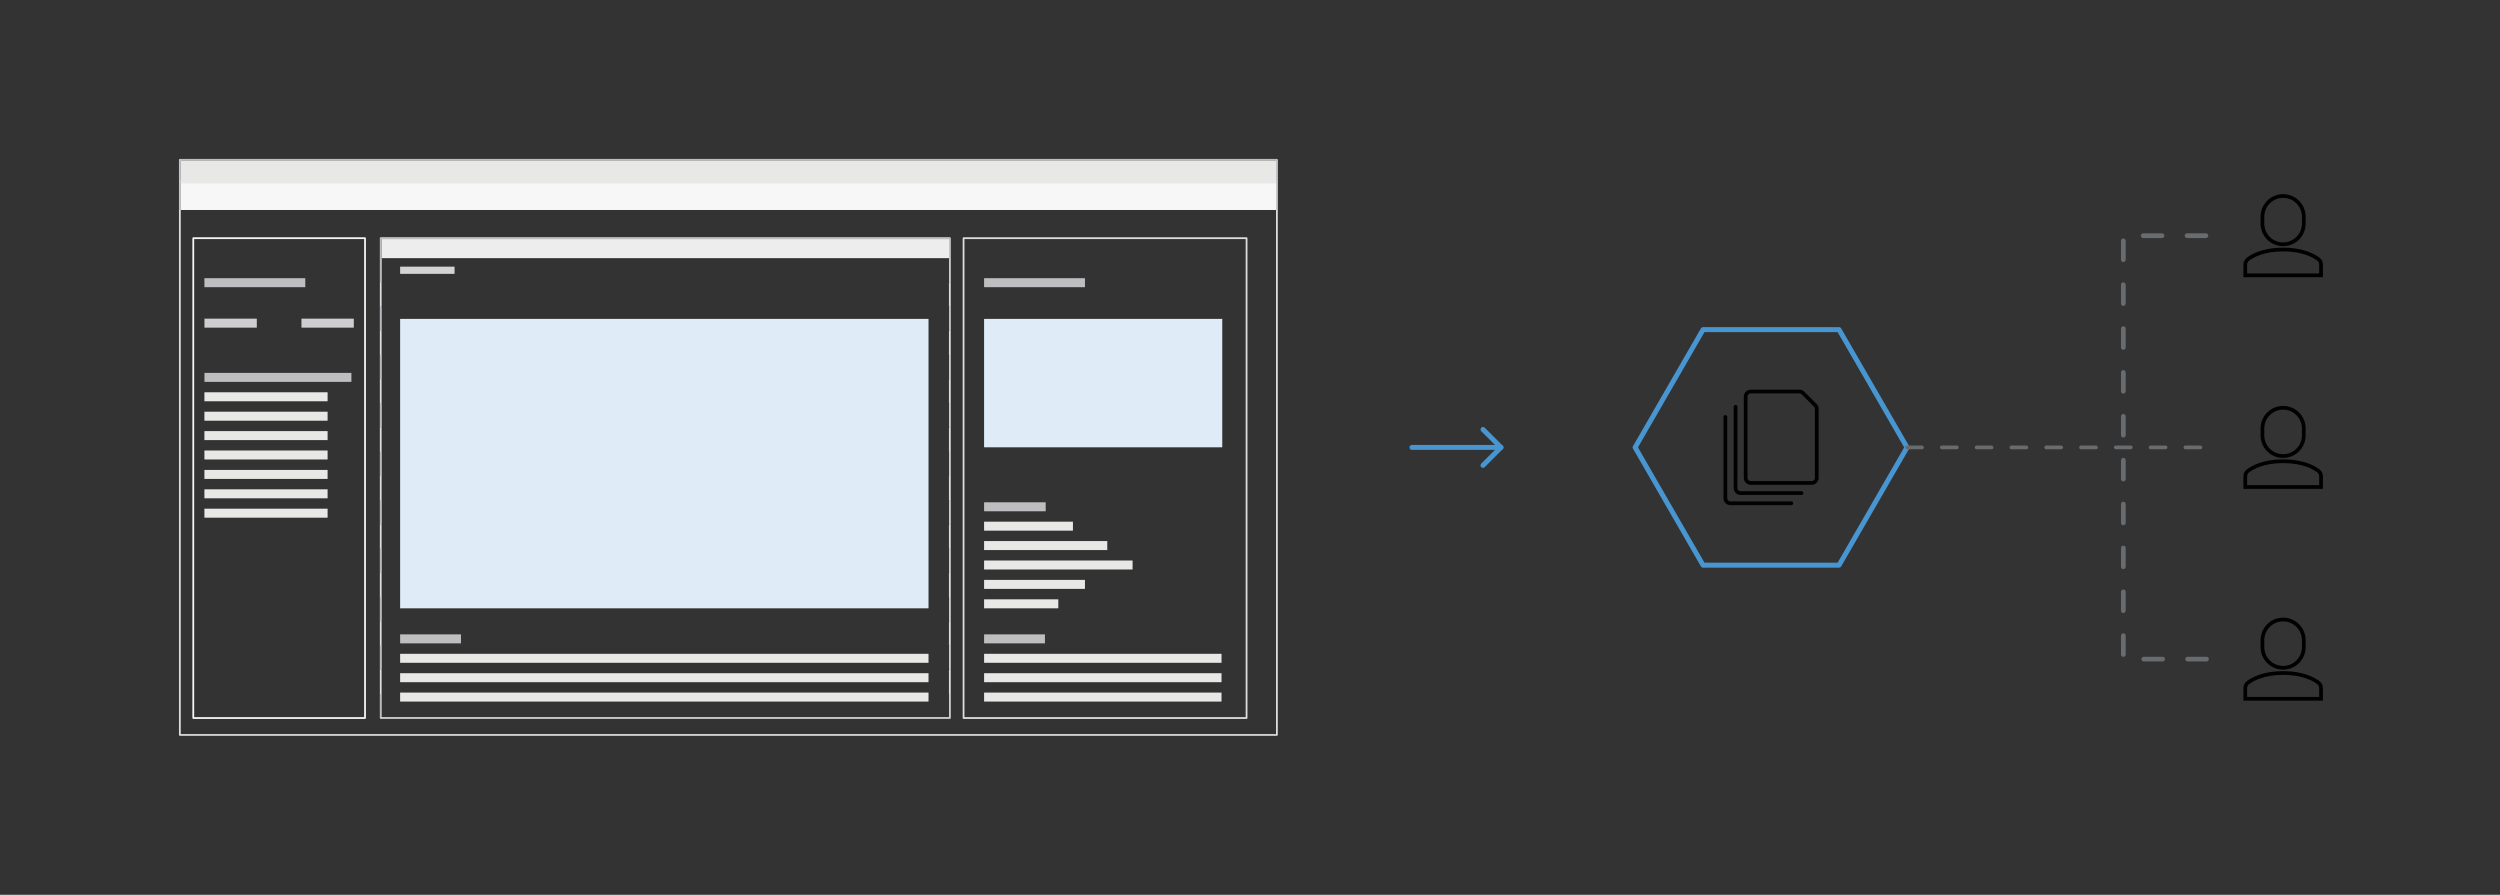 <?xml version="1.0" encoding="utf-8"?>
<!-- Generator: Adobe Illustrator 23.0.1, SVG Export Plug-In . SVG Version: 6.00 Build 0)  -->
<svg version="1.1" id="Layer_1" xmlns="http://www.w3.org/2000/svg" xmlns:xlink="http://www.w3.org/1999/xlink" x="0px" y="0px"
	 viewBox="0 0 502.9 180" style="enable-background:new 0 0 502.9 180;" xml:space="preserve">
<rect x="0" y="0" width="502.9" height="180" fill="#333333" stroke="none"/>
<style type="text/css">
	.st0{fill:#F7F7F7;}
	.st1{fill:#E8E8E7;}
	.st2{fill:#AEAFB3;}
	.st3{fill:#D8D8DA;}
	.st4{fill:#D0D0D3;}
	.st5{opacity:0.5;fill:#AEAFB3;}
	.st6{fill:#EDEDED;}
	.st7{fill:#F9FAFB;}
	.st8{fill:#DFECF7;}
	.st9{fill:#D3D3D5;}
	.st10{fill:#D5D5D7;}
	.st11{fill:#C5CDD5;}
	.st12{fill:#BEBEC0;}
	.st13{fill:#CECED0;}
	.st14{fill:none;stroke:#AEAFB3;stroke-linecap:round;stroke-linejoin:round;stroke-miterlimit:10;}
	.st15{fill:none;stroke:#010101;stroke-width:0.75;stroke-linecap:round;stroke-linejoin:round;}
	.st16{fill:#4896D1;stroke:#4896D1;stroke-linecap:round;stroke-linejoin:round;}
	.st17{fill:none;stroke:#4896D1;stroke-linecap:round;stroke-linejoin:round;}
	.st18{fill:none;stroke:#4896D1;stroke-width:0.357;stroke-miterlimit:10;}
	.st19{fill:#E6E7E8;stroke:#AEAFB3;stroke-width:0.25;stroke-miterlimit:10;}
	.st20{fill:#DFECF7;stroke:#4896D1;stroke-width:0.312;stroke-miterlimit:10;}
	.st21{fill:none;stroke:#AEAFB3;stroke-linecap:round;stroke-linejoin:round;stroke-miterlimit:10;stroke-dasharray:3.655,6.092;}
	.st22{fill:#4896D1;}
	.st23{fill:#FFFFFF;}
	.st24{fill:none;stroke:#AEAFB3;stroke-miterlimit:10;}
	.st25{fill:none;stroke:#4896D1;stroke-linecap:round;stroke-linejoin:round;stroke-miterlimit:10;}
	.st26{fill:none;stroke:#000000;stroke-width:0.75;stroke-linecap:round;stroke-linejoin:round;}
	.st27{fill:#696C6F;}
	.st28{fill:none;stroke:#AEAFB3;stroke-width:4;stroke-miterlimit:10;}
	.st29{fill:none;stroke:#D1D3D4;stroke-width:4;stroke-miterlimit:10;}
	.st30{fill:#DDDDE0;}
	.st31{fill:#F4F5F5;}
	.st32{fill:#DBDADD;}
	.st33{fill:#C3D3DD;}
	.st34{fill:none;stroke:#696C6F;stroke-width:0.75;stroke-linecap:round;stroke-linejoin:round;stroke-dasharray:3,4;}
	.st35{fill:none;stroke:#696C6F;stroke-width:0.75;stroke-linecap:round;stroke-linejoin:round;stroke-dasharray:3.655,6.092;}
	.st36{fill:none;stroke:#696C6F;stroke-width:0.946;stroke-linecap:round;stroke-linejoin:round;stroke-dasharray:3.782,5.043;}
	.st37{fill:none;stroke:#000000;stroke-width:0.75;stroke-miterlimit:10;}
</style>
<g>
	<g>
		<rect x="36.36" y="36.04" class="st0" width="220.32" height="6.2"/>
		<rect x="36.36" y="32.34" class="st1" width="220.32" height="4.56"/>
		<path class="st30" d="M256.86,31.97H36.18c-0.1,0-0.18,0.08-0.18,0.18v115.69c0,0.1,0.08,0.18,0.18,0.18h220.68
			c0.1,0,0.18-0.08,0.18-0.18V32.15C257.04,32.05,256.96,31.97,256.86,31.97 M36.18,32.15L36.18,32.15h220.68v10.09h-0.18v105.42
			H36.36V42.25h-0.18v-6.2V32.15z"/>
		<path class="st3" d="M36.18,42.25h0.18v-6.2h-0.18V42.25z M36.18,32.15h220.68H36.18z M256.86,32.15v3.89h-0.18v6.2h0.18V32.15z"
			/>
		<polygon class="st4" points="36.18,32.15 36.18,36.04 36.36,36.04 36.36,32.34 256.68,32.34 256.68,36.04 256.86,36.04 
			256.86,32.15 		"/>
		<path class="st30" d="M191.08,47.73H76.59c-0.1,0-0.18,0.08-0.18,0.18v96.53c0,0.1,0.08,0.18,0.18,0.18h114.48
			c0.1,0,0.18-0.08,0.18-0.18V47.91C191.26,47.81,191.18,47.73,191.08,47.73 M76.59,51.93v-4.02h114.48v4.02v4.87h-0.18v4.87h0.18
			v4.87h-0.18v4.87h0.18v4.87h-0.18v4.87h0.18v4.87h-0.18v4.87h0.18v4.87h-0.18v4.87h0.18v4.87h-0.18v4.87h0.18v4.87h-0.18v4.87
			h0.18v4.87h-0.18v4.87h0.18v4.87h-0.18v4.87h0.18v4.87H76.59v-4.87h0.18v-4.87h-0.18v-4.87h0.18v-4.87h-0.18v-4.87h0.18v-4.87
			h-0.18v-4.87h0.18v-4.87h-0.18v-4.87h0.18v-4.87h-0.18v-4.87h0.18v-4.87h-0.18v-4.87h0.18v-4.87h-0.18V71.4h0.18v-4.87h-0.18
			v-4.87h0.18V56.8h-0.18V51.93z"/>
		<path class="st30" d="M250.76,47.73h-56.93c-0.1,0-0.18,0.08-0.18,0.18v96.53c0,0.1,0.08,0.18,0.18,0.18h56.93
			c0.1,0,0.18-0.08,0.18-0.18V47.91C250.94,47.81,250.86,47.73,250.76,47.73 M194.01,48.09h56.57v96.17h-56.57V48.09z"/>
		<path class="st31" d="M73.42,47.73H38.88c-0.1,0-0.18,0.08-0.18,0.18v96.53c0,0.1,0.08,0.18,0.18,0.18h34.55
			c0.1,0,0.18-0.08,0.18-0.18V47.91C73.6,47.81,73.52,47.73,73.42,47.73 M39.06,48.09h34.19v96.17H39.06V48.09z"/>
		<rect x="76.78" y="48.09" class="st6" width="114.12" height="3.84"/>
		<polygon class="st9" points="191.08,47.91 76.59,47.91 76.59,51.93 76.77,51.93 76.77,48.09 190.9,48.09 190.9,51.93 
			191.08,51.93 		"/>
		<path class="st32" d="M191.08,51.93L191.08,51.93h-0.18v4.87h0.18V51.93z M76.78,51.93h-0.18v4.87h0.18V51.93z"/>
		<path class="st33" d="M191.08,61.67h-0.18v4.87h0.18V61.67z M76.78,61.67h-0.18v4.87h0.18V61.67z"/>
		<path class="st32" d="M191.08,71.4h-0.18v4.87h0.18V71.4z M76.78,71.4h-0.18v4.87h0.18V71.4z"/>
		<path class="st32" d="M191.08,81.14h-0.18v4.87h0.18V81.14z M76.78,81.14h-0.18v4.87h0.18V81.14z"/>
		<path class="st32" d="M191.08,90.88h-0.18v4.87h0.18V90.88z M76.78,90.88h-0.18v4.87h0.18V90.88z"/>
		<path class="st32" d="M191.08,100.62h-0.18v4.87h0.18V100.62z M76.78,100.62h-0.18v4.87h0.18V100.62z"/>
		<path class="st32" d="M191.08,110.36h-0.18v4.87h0.18V110.36z M76.78,110.36h-0.18v4.87h0.18V110.36z"/>
		<path class="st32" d="M191.08,120.09h-0.18v4.87h0.18V120.09z M76.78,120.09h-0.18v4.87h0.18V120.09z"/>
		<path class="st32" d="M191.08,129.83h-0.18v4.87h0.18V129.83z M76.78,129.83h-0.18v4.87h0.18V129.83z"/>
		<polygon class="st32" points="191.08,139.57 190.9,139.57 190.9,144.26 76.77,144.26 76.77,139.57 76.59,139.57 76.59,144.44 
			191.08,144.44 		"/>
		<rect x="197.96" y="64.15" class="st8" width="47.91" height="25.83"/>
		<rect x="80.49" y="64.15" class="st8" width="106.29" height="58.22"/>
		<rect x="80.49" y="53.64" class="st9" width="10.95" height="1.45"/>
		<rect x="41.12" y="55.96" class="st12" width="20.29" height="1.81"/>
		<rect x="197.96" y="55.96" class="st12" width="20.29" height="1.81"/>
		<rect x="41.13" y="75.01" class="st12" width="29.56" height="1.81"/>
		<rect x="41.12" y="78.91" class="st1" width="24.78" height="1.81"/>
		<rect x="41.12" y="82.82" class="st1" width="24.78" height="1.81"/>
		<rect x="41.12" y="86.72" class="st1" width="24.78" height="1.81"/>
		<rect x="197.96" y="127.61" class="st12" width="12.24" height="1.81"/>
		<rect x="197.96" y="131.52" class="st1" width="47.76" height="1.81"/>
		<rect x="197.96" y="135.42" class="st1" width="47.76" height="1.81"/>
		<rect x="197.96" y="139.32" class="st1" width="47.76" height="1.81"/>
		<rect x="80.49" y="127.61" class="st12" width="12.24" height="1.81"/>
		<rect x="80.49" y="131.52" class="st1" width="106.29" height="1.81"/>
		<rect x="80.49" y="135.42" class="st1" width="106.29" height="1.81"/>
		<rect x="80.49" y="139.32" class="st1" width="106.29" height="1.81"/>
		<rect x="41.12" y="90.62" class="st1" width="24.78" height="1.81"/>
		<rect x="41.12" y="94.53" class="st1" width="24.78" height="1.81"/>
		<rect x="197.96" y="101.04" class="st12" width="12.39" height="1.81"/>
		<rect x="197.96" y="104.94" class="st1" width="17.87" height="1.81"/>
		<rect x="197.96" y="108.84" class="st1" width="24.78" height="1.81"/>
		<rect x="197.96" y="112.75" class="st1" width="29.87" height="1.81"/>
		<rect x="197.96" y="116.65" class="st1" width="20.29" height="1.81"/>
		<rect x="197.96" y="120.56" class="st1" width="14.93" height="1.81"/>
		<rect x="41.12" y="98.43" class="st1" width="24.78" height="1.81"/>
		<rect x="41.12" y="102.33" class="st1" width="24.78" height="1.81"/>
		<rect x="41.13" y="64.1" class="st13" width="10.53" height="1.81"/>
		<rect x="60.64" y="64.1" class="st13" width="10.53" height="1.81"/>
	</g>
	<g>
		<line class="st16" x1="284.03" y1="90" x2="301.93" y2="90"/>
		<polyline class="st17" points="298.32,86.39 301.93,90 298.32,93.61 		"/>
	</g>
	<g>
		<polygon class="st25" points="369.94,66.31 342.59,66.31 328.92,90 342.59,113.69 369.94,113.69 383.62,90 		"/>
		<g>
			<path class="st15" d="M352.18,78.76h9.79c0.27,0,0.53,0.11,0.72,0.3l2.47,2.47c0.19,0.19,0.3,0.45,0.3,0.72v13.88
				c0,0.56-0.46,1.02-1.02,1.02h-12.26c-0.56,0-1.02-0.46-1.02-1.02V79.78C351.16,79.22,351.62,78.76,352.18,78.76z"/>
			<path class="st15" d="M362.4,99.19h-12.26c-0.56,0-1.02-0.46-1.02-1.02V81.83"/>
			<path class="st15" d="M360.35,101.24h-12.26c-0.56,0-1.02-0.46-1.02-1.02V83.87"/>
		</g>
		<line class="st34" x1="383.62" y1="90" x2="443.85" y2="90"/>
		<polyline class="st36" points="443.85,132.59 427.13,132.59 427.13,47.41 443.85,47.41 		"/>
		<g>
			<g>
				<path id="Shape_2_3_" class="st37" d="M466.9,55.38v-2.15c0-0.43-0.19-0.83-0.53-1.09c-0.92-0.7-3.12-1.95-7.09-1.95
					c-3.97,0-6.17,1.25-7.09,1.95c-0.34,0.26-0.54,0.67-0.53,1.09v2.15H466.9z"/>
				<path id="Shape_5_2_" class="st37" d="M463.43,43.59c0-2.3-1.86-4.16-4.16-4.16s-4.16,1.86-4.16,4.16v1.39
					c0,2.3,1.86,4.16,4.16,4.16s4.16-1.86,4.16-4.16V43.59z"/>
			</g>
			<g>
				<path id="Shape_2_4_" class="st37" d="M466.9,97.97v-2.15c0-0.43-0.19-0.83-0.53-1.09c-0.92-0.7-3.12-1.95-7.09-1.95
					c-3.97,0-6.17,1.25-7.09,1.95c-0.34,0.26-0.54,0.67-0.53,1.09v2.15H466.9z"/>
				<path id="Shape_5_3_" class="st37" d="M463.43,86.19c0-2.3-1.86-4.16-4.16-4.16s-4.16,1.86-4.16,4.16v1.39
					c0,2.3,1.86,4.16,4.16,4.16s4.16-1.86,4.16-4.16V86.19z"/>
			</g>
			<g>
				<path id="Shape_2_5_" class="st37" d="M466.9,140.57v-2.15c0-0.43-0.19-0.83-0.53-1.09c-0.92-0.7-3.12-1.95-7.09-1.95
					c-3.97,0-6.17,1.25-7.09,1.95c-0.34,0.26-0.54,0.67-0.53,1.09v2.15H466.9z"/>
				<path id="Shape_5_4_" class="st37" d="M463.43,128.78c0-2.3-1.86-4.16-4.16-4.16s-4.16,1.86-4.16,4.16v1.39
					c0,2.3,1.86,4.16,4.16,4.16s4.16-1.86,4.16-4.16V128.78z"/>
			</g>
		</g>
	</g>
</g>
</svg>
